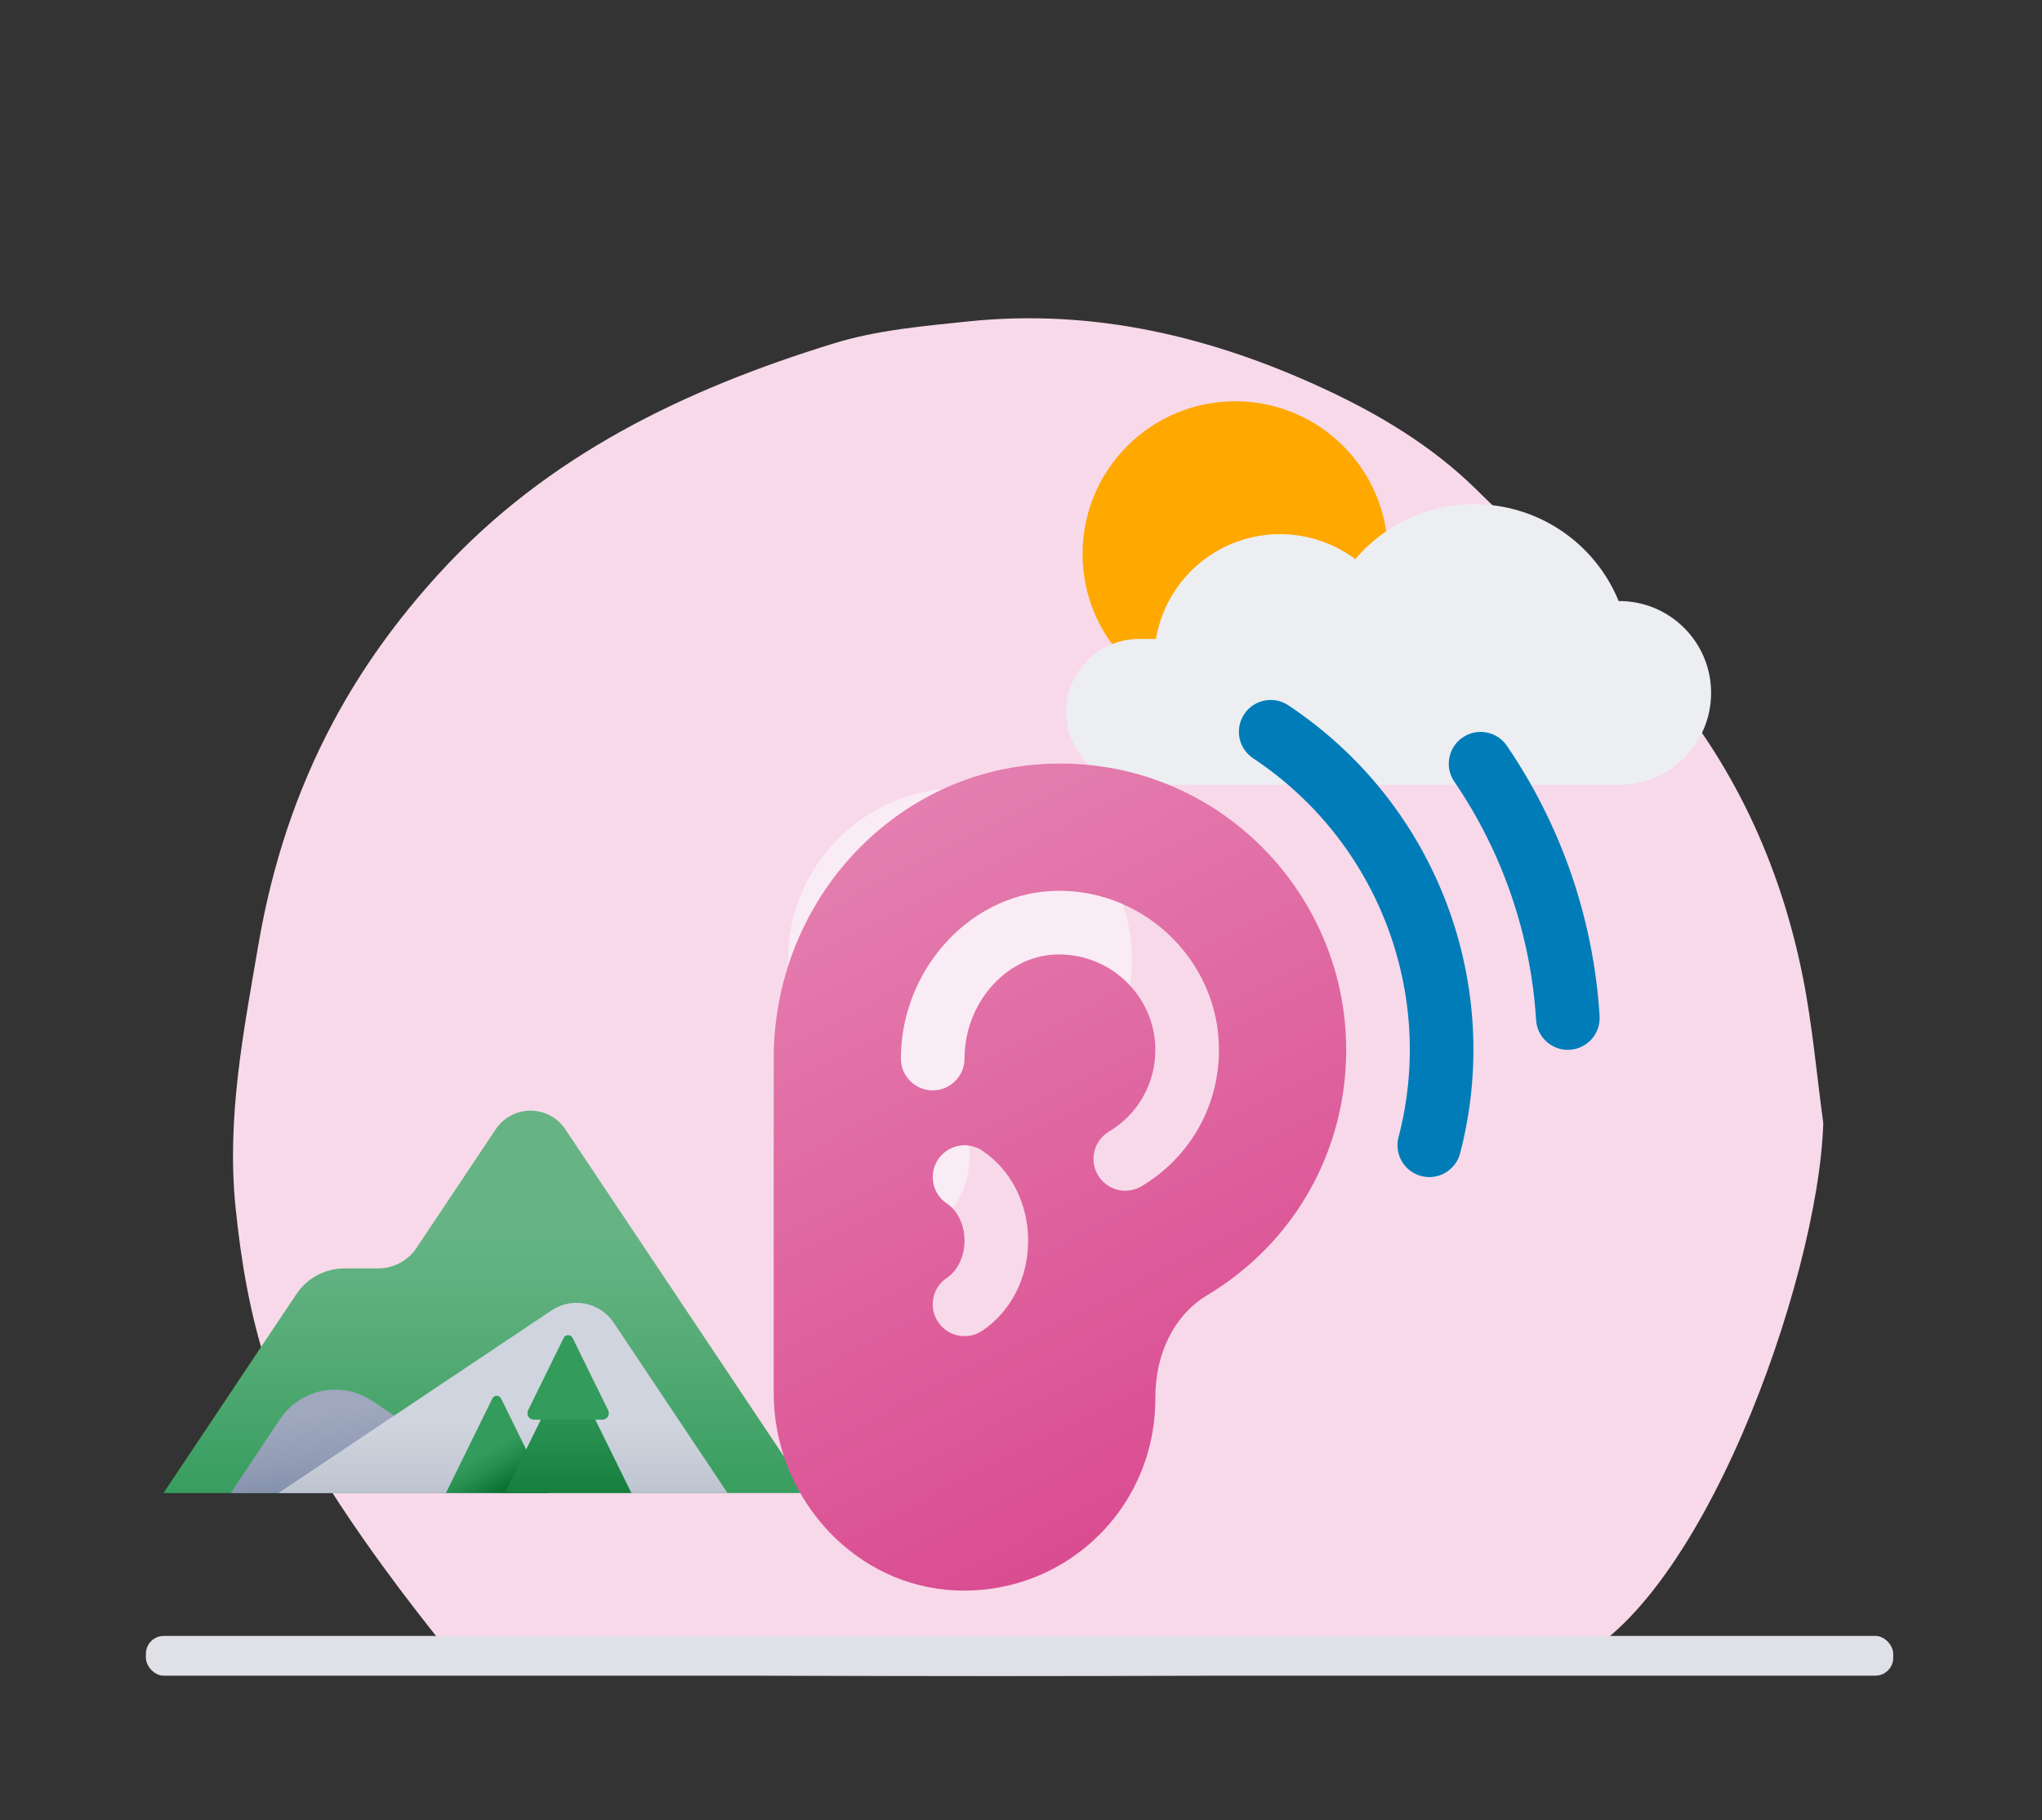 <svg width="285" height="254" viewBox="0 0 285 254" fill="none" xmlns="http://www.w3.org/2000/svg">
<rect x="0" y="0" width="285" height="254" fill="#333333" stroke="none"/>
<path fill-rule="evenodd" clip-rule="evenodd" d="M217.996 232.366C211.107 234.826 65.176 233.582 65.176 233.582C65.176 233.582 42.773 207.354 37.25 190.593C34.899 183.456 33.653 176.097 32.883 168.578C31.6 156.051 33.982 143.984 36.072 131.789C37.948 120.846 41.303 110.493 46.514 100.73C50.547 93.174 55.533 86.322 61.336 79.975C76.368 63.527 95.611 54.318 116.387 47.919C122.385 46.071 128.838 45.509 135.135 44.855C152.706 43.03 169.282 47.009 185.093 54.392C192.668 57.928 199.879 62.284 205.89 68.155C214.518 76.58 223.21 84.999 231.154 94.052C241.778 106.162 248.45 120.493 251.612 136.297C252.959 143.033 253.543 149.921 254.473 156.74C253.816 178.575 237.041 225.567 217.996 232.366Z" fill="#F8D9E9"/>
<rect x="20.363" y="228.302" width="243.872" height="5.549" rx="2.5" fill="#DFE1E6"/>
<circle cx="172.399" cy="77.307" r="21.307" fill="#FFA800"/>
<path d="M225.995 83.879H225.913C223.029 76.843 216.685 71.821 209.175 70.627C201.666 69.434 194.078 72.243 189.155 78.037C184.254 74.376 177.802 73.53 172.123 75.802C166.444 78.075 162.357 83.139 161.334 89.17H158.774C153.24 89.291 148.818 93.812 148.818 99.347C148.818 104.882 153.24 109.402 158.774 109.523H225.995C233.077 109.523 238.818 103.782 238.818 96.701C238.818 89.62 233.077 83.879 225.995 83.879V83.879Z" fill="#EDEEF2"/>
<path d="M69.21 157.566L58.131 174.151C56.934 175.939 54.925 177.012 52.773 177.014H48.074C45.379 177.014 42.862 178.36 41.367 180.601L22.818 208.359H112.818L78.878 157.566C77.793 155.961 75.981 155 74.044 155C72.107 155 70.296 155.961 69.21 157.566Z" fill="url(#paint0_linear_1774_13706)"/>
<path d="M51.929 195.49L71.187 208.359H32.197L39.091 198.046C40.455 196.004 42.573 194.588 44.981 194.108C47.389 193.629 49.888 194.126 51.929 195.49Z" fill="url(#paint1_linear_1774_13706)"/>
<path d="M76.983 182.873L38.858 208.359H101.539L85.663 184.6C84.741 183.22 83.309 182.262 81.681 181.938C80.053 181.614 78.363 181.951 76.983 182.873Z" fill="url(#paint2_linear_1774_13706)"/>
<path d="M76.419 208.359L69.938 195.171C69.825 194.938 69.588 194.79 69.329 194.79C69.07 194.79 68.833 194.938 68.72 195.171L62.239 208.359H76.419Z" fill="url(#paint3_linear_1774_13706)"/>
<path d="M88.125 208.359L83.068 198.085H84.083C84.382 198.086 84.66 197.932 84.819 197.679C84.977 197.425 84.993 197.108 84.861 196.84L79.893 186.725C79.779 186.494 79.544 186.348 79.286 186.348C79.029 186.348 78.794 186.494 78.68 186.725L73.712 196.84C73.58 197.108 73.596 197.425 73.754 197.679C73.912 197.932 74.191 198.086 74.49 198.085H75.505L70.448 208.359H88.125Z" fill="url(#paint4_linear_1774_13706)"/>
<path d="M78.687 186.732L73.719 196.847C73.587 197.116 73.603 197.433 73.762 197.686C73.92 197.94 74.198 198.093 74.497 198.092H84.099C84.398 198.093 84.676 197.94 84.834 197.686C84.993 197.433 85.009 197.116 84.877 196.847L79.909 186.732C79.796 186.497 79.559 186.347 79.298 186.347C79.037 186.347 78.8 186.497 78.687 186.732Z" fill="#339B5B"/>
<path fill-rule="evenodd" clip-rule="evenodd" d="M134.871 157.984C147.716 157.518 157.986 146.958 157.986 134C157.986 120.745 147.24 110 133.985 110C120.73 110 109.985 120.745 109.985 134C109.985 140.303 112.414 146.038 116.388 150.321C112.564 152.501 109.985 156.616 109.985 161.333C109.985 168.329 115.656 174 122.652 174C129.647 174 135.318 168.329 135.318 161.333C135.318 160.174 135.163 159.051 134.871 157.984Z" fill="#FAECF4"/>
<path d="M210.313 104.079C217.942 115.266 222.417 128.308 223.253 141.798C223.405 144.243 221.545 146.35 219.095 146.502C216.705 146.672 214.546 144.83 214.391 142.344C213.654 130.45 209.709 118.947 202.976 109.082C201.593 107.058 202.118 104.297 204.142 102.913C206.164 101.538 208.931 102.055 210.313 104.079Z" fill="#007CB9"/>
<path d="M203.784 160.953C203.159 163.329 200.729 164.75 198.365 164.124C195.993 163.504 194.572 161.079 195.191 158.707C200.37 138.945 192.572 117.573 174.894 105.819C172.852 104.462 172.297 101.707 173.654 99.665C175.006 97.622 177.772 97.068 179.809 98.428C200.778 112.371 209.878 137.677 203.784 160.953Z" fill="#007CB9"/>
<path d="M145.287 106.645C124.37 108 107.984 126.047 107.984 147.729V194.39C107.984 208.505 118.54 220.569 132.017 221.855C147.65 223.33 161.253 211.205 161.253 195.156C161.21 188.885 163.91 183.505 168.475 180.766C180.631 173.473 187.888 160.669 187.888 146.513C187.888 124.002 168.977 105.113 145.287 106.645ZM137.085 185.717C135.05 187.071 132.297 186.543 130.929 184.492C129.564 182.454 130.114 179.698 132.152 178.334C133.673 177.317 134.618 175.33 134.618 173.147C134.618 170.965 133.673 168.974 132.152 167.958C130.114 166.595 129.568 163.837 130.934 161.799C132.304 159.762 135.056 159.216 137.094 160.579C141.104 163.266 143.496 167.962 143.496 173.147C143.496 178.334 141.099 183.033 137.085 185.717ZM159.341 165.539C157.244 166.796 154.514 166.123 153.251 164.017C151.989 161.915 152.669 159.188 154.772 157.927C158.829 155.49 161.253 151.225 161.253 146.513C161.253 138.861 154.686 132.763 147.008 133.226C140.176 133.666 134.618 140.172 134.618 147.729C134.618 150.181 132.633 152.168 130.179 152.168C127.726 152.168 125.74 150.181 125.74 147.729C125.74 135.583 135.025 125.104 146.435 124.364C159.137 123.539 170.131 133.774 170.131 146.513C170.131 154.37 166.099 161.484 159.341 165.539Z" fill="url(#paint5_linear_1774_13706)"/>
<defs>
<linearGradient id="paint0_linear_1774_13706" x1="108.216" y1="211.771" x2="108.216" y2="163.869" gradientUnits="userSpaceOnUse">
<stop stop-color="#339B5B"/>
<stop offset="0.03" stop-color="#359C5D"/>
<stop offset="0.56" stop-color="#59AD79"/>
<stop offset="0.84" stop-color="#66B484"/>
</linearGradient>
<linearGradient id="paint1_linear_1774_13706" x1="80.236" y1="209.207" x2="77.27" y2="189.2" gradientUnits="userSpaceOnUse">
<stop stop-color="#6F7D9D"/>
<stop offset="0.54" stop-color="#929CB5"/>
<stop offset="0.84" stop-color="#9FA8BE"/>
</linearGradient>
<linearGradient id="paint2_linear_1774_13706" x1="101.531" y1="218.198" x2="101.531" y2="191.654" gradientUnits="userSpaceOnUse">
<stop stop-color="#A5ADBA"/>
<stop offset="0.44" stop-color="#C2C8D3"/>
<stop offset="0.72" stop-color="#CFD4DE"/>
</linearGradient>
<linearGradient id="paint3_linear_1774_13706" x1="74.29" y1="206.633" x2="70.079" y2="199.765" gradientUnits="userSpaceOnUse">
<stop stop-color="#006828"/>
<stop offset="0.03" stop-color="#026A2A"/>
<stop offset="0.56" stop-color="#268E4E"/>
<stop offset="0.84" stop-color="#339B5B"/>
</linearGradient>
<linearGradient id="paint4_linear_1774_13706" x1="92.898" y1="219.462" x2="92.898" y2="185.585" gradientUnits="userSpaceOnUse">
<stop stop-color="#006828"/>
<stop offset="0.03" stop-color="#026A2A"/>
<stop offset="0.56" stop-color="#268E4E"/>
<stop offset="0.84" stop-color="#339B5B"/>
</linearGradient>
<linearGradient id="paint5_linear_1774_13706" x1="119.935" y1="107.244" x2="198.813" y2="260.22" gradientUnits="userSpaceOnUse">
<stop stop-color="#E582B2"/>
<stop offset="1" stop-color="#D42F7F"/>
</linearGradient>
</defs>
</svg>
